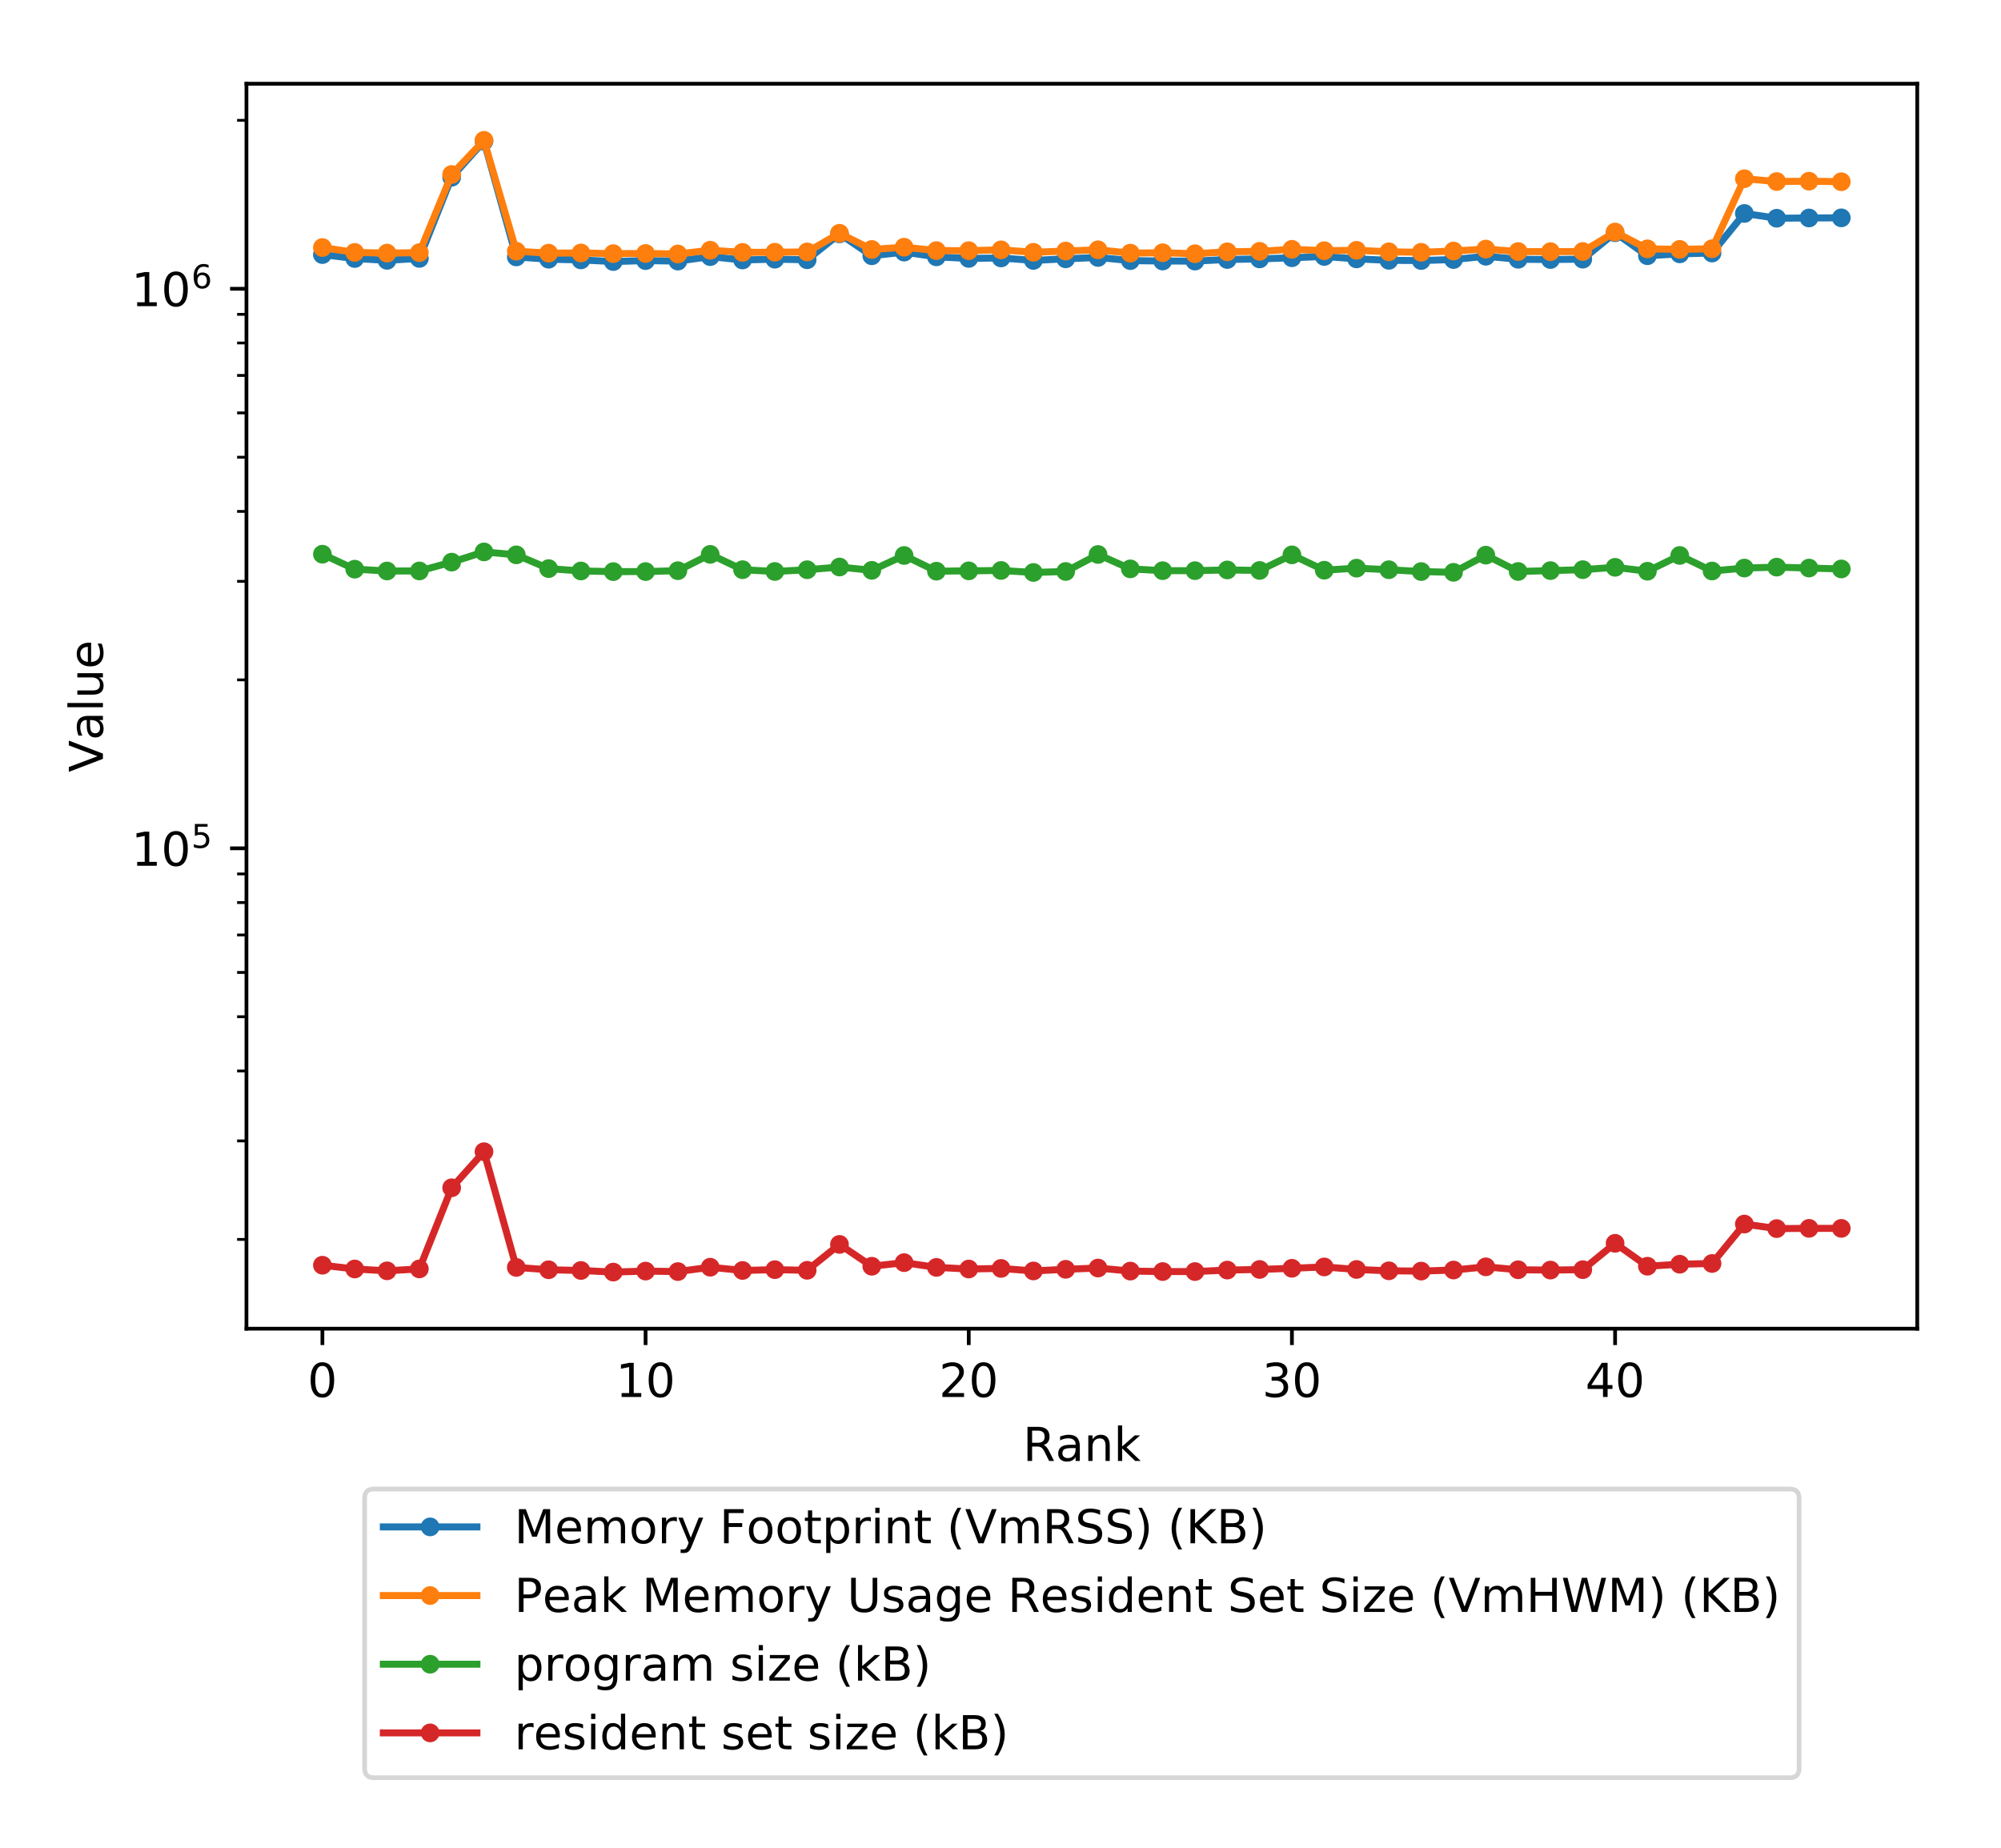 <?xml version="1.0" encoding="utf-8" standalone="no"?>
<!DOCTYPE svg PUBLIC "-//W3C//DTD SVG 1.1//EN"
  "http://www.w3.org/Graphics/SVG/1.1/DTD/svg11.dtd">
<!-- Created with matplotlib (http://matplotlib.org/) -->
<svg height="394.953pt" version="1.1" viewBox="0 0 427.698 394.953" width="427.698pt" xmlns="http://www.w3.org/2000/svg" xmlns:xlink="http://www.w3.org/1999/xlink">
 <defs>
  <style type="text/css">
*{stroke-linecap:butt;stroke-linejoin:round;}
  </style>
 </defs>
 <g id="figure_1">
  <g id="patch_1">
   <path d="M 0 394.953 
L 427.698 394.953 
L 427.698 0 
L 0 0 
z
" style="fill:#ffffff;"/>
  </g>
  <g id="axes_1">
   <g id="patch_2">
    <path d="M 52.678 284.012 
L 409.798 284.012 
L 409.798 17.9 
L 52.678 17.9 
z
" style="fill:#ffffff;"/>
   </g>
   <g id="matplotlib.axis_1">
    <g id="xtick_1">
     <g id="line2d_1">
      <defs>
       <path d="M 0 0 
L 0 3.5 
" id="m202579adff" style="stroke:#000000;stroke-width:0.8;"/>
      </defs>
      <g>
       <use style="stroke:#000000;stroke-width:0.8;" x="68.911" xlink:href="#m202579adff" y="284.012"/>
      </g>
     </g>
     <g id="text_1">
      <!-- 0 -->
      <defs>
       <path d="M 31.781 66.406 
Q 24.172 66.406 20.328 58.906 
Q 16.5 51.422 16.5 36.375 
Q 16.5 21.391 20.328 13.891 
Q 24.172 6.391 31.781 6.391 
Q 39.453 6.391 43.281 13.891 
Q 47.125 21.391 47.125 36.375 
Q 47.125 51.422 43.281 58.906 
Q 39.453 66.406 31.781 66.406 
z
M 31.781 74.219 
Q 44.047 74.219 50.516 64.516 
Q 56.984 54.828 56.984 36.375 
Q 56.984 17.969 50.516 8.266 
Q 44.047 -1.422 31.781 -1.422 
Q 19.531 -1.422 13.062 8.266 
Q 6.594 17.969 6.594 36.375 
Q 6.594 54.828 13.062 64.516 
Q 19.531 74.219 31.781 74.219 
z
" id="DejaVuSans-30"/>
      </defs>
      <g transform="translate(65.73 298.61)scale(0.1 -0.1)">
       <use xlink:href="#DejaVuSans-30"/>
      </g>
     </g>
    </g>
    <g id="xtick_2">
     <g id="line2d_2">
      <g>
       <use style="stroke:#000000;stroke-width:0.8;" x="137.986" xlink:href="#m202579adff" y="284.012"/>
      </g>
     </g>
     <g id="text_2">
      <!-- 10 -->
      <defs>
       <path d="M 12.406 8.297 
L 28.516 8.297 
L 28.516 63.922 
L 10.984 60.406 
L 10.984 69.391 
L 28.422 72.906 
L 38.281 72.906 
L 38.281 8.297 
L 54.391 8.297 
L 54.391 0 
L 12.406 0 
z
" id="DejaVuSans-31"/>
      </defs>
      <g transform="translate(131.624 298.61)scale(0.1 -0.1)">
       <use xlink:href="#DejaVuSans-31"/>
       <use x="63.623" xlink:href="#DejaVuSans-30"/>
      </g>
     </g>
    </g>
    <g id="xtick_3">
     <g id="line2d_3">
      <g>
       <use style="stroke:#000000;stroke-width:0.8;" x="207.062" xlink:href="#m202579adff" y="284.012"/>
      </g>
     </g>
     <g id="text_3">
      <!-- 20 -->
      <defs>
       <path d="M 19.188 8.297 
L 53.609 8.297 
L 53.609 0 
L 7.328 0 
L 7.328 8.297 
Q 12.938 14.109 22.625 23.891 
Q 32.328 33.688 34.812 36.531 
Q 39.547 41.844 41.422 45.531 
Q 43.312 49.219 43.312 52.781 
Q 43.312 58.594 39.234 62.25 
Q 35.156 65.922 28.609 65.922 
Q 23.969 65.922 18.812 64.312 
Q 13.672 62.703 7.812 59.422 
L 7.812 69.391 
Q 13.766 71.781 18.938 73 
Q 24.125 74.219 28.422 74.219 
Q 39.75 74.219 46.484 68.547 
Q 53.219 62.891 53.219 53.422 
Q 53.219 48.922 51.531 44.891 
Q 49.859 40.875 45.406 35.406 
Q 44.188 33.984 37.641 27.219 
Q 31.109 20.453 19.188 8.297 
z
" id="DejaVuSans-32"/>
      </defs>
      <g transform="translate(200.699 298.61)scale(0.1 -0.1)">
       <use xlink:href="#DejaVuSans-32"/>
       <use x="63.623" xlink:href="#DejaVuSans-30"/>
      </g>
     </g>
    </g>
    <g id="xtick_4">
     <g id="line2d_4">
      <g>
       <use style="stroke:#000000;stroke-width:0.8;" x="276.137" xlink:href="#m202579adff" y="284.012"/>
      </g>
     </g>
     <g id="text_4">
      <!-- 30 -->
      <defs>
       <path d="M 40.578 39.312 
Q 47.656 37.797 51.625 33 
Q 55.609 28.219 55.609 21.188 
Q 55.609 10.406 48.188 4.484 
Q 40.766 -1.422 27.094 -1.422 
Q 22.516 -1.422 17.656 -0.516 
Q 12.797 0.391 7.625 2.203 
L 7.625 11.719 
Q 11.719 9.328 16.594 8.109 
Q 21.484 6.891 26.812 6.891 
Q 36.078 6.891 40.938 10.547 
Q 45.797 14.203 45.797 21.188 
Q 45.797 27.641 41.281 31.266 
Q 36.766 34.906 28.719 34.906 
L 20.219 34.906 
L 20.219 43.016 
L 29.109 43.016 
Q 36.375 43.016 40.234 45.922 
Q 44.094 48.828 44.094 54.297 
Q 44.094 59.906 40.109 62.906 
Q 36.141 65.922 28.719 65.922 
Q 24.656 65.922 20.016 65.031 
Q 15.375 64.156 9.812 62.312 
L 9.812 71.094 
Q 15.438 72.656 20.344 73.438 
Q 25.25 74.219 29.594 74.219 
Q 40.828 74.219 47.359 69.109 
Q 53.906 64.016 53.906 55.328 
Q 53.906 49.266 50.438 45.094 
Q 46.969 40.922 40.578 39.312 
z
" id="DejaVuSans-33"/>
      </defs>
      <g transform="translate(269.775 298.61)scale(0.1 -0.1)">
       <use xlink:href="#DejaVuSans-33"/>
       <use x="63.623" xlink:href="#DejaVuSans-30"/>
      </g>
     </g>
    </g>
    <g id="xtick_5">
     <g id="line2d_5">
      <g>
       <use style="stroke:#000000;stroke-width:0.8;" x="345.213" xlink:href="#m202579adff" y="284.012"/>
      </g>
     </g>
     <g id="text_5">
      <!-- 40 -->
      <defs>
       <path d="M 37.797 64.312 
L 12.891 25.391 
L 37.797 25.391 
z
M 35.203 72.906 
L 47.609 72.906 
L 47.609 25.391 
L 58.016 25.391 
L 58.016 17.188 
L 47.609 17.188 
L 47.609 0 
L 37.797 0 
L 37.797 17.188 
L 4.891 17.188 
L 4.891 26.703 
z
" id="DejaVuSans-34"/>
      </defs>
      <g transform="translate(338.85 298.61)scale(0.1 -0.1)">
       <use xlink:href="#DejaVuSans-34"/>
       <use x="63.623" xlink:href="#DejaVuSans-30"/>
      </g>
     </g>
    </g>
    <g id="text_6">
     <!-- Rank -->
     <defs>
      <path d="M 44.391 34.188 
Q 47.562 33.109 50.562 29.594 
Q 53.562 26.078 56.594 19.922 
L 66.609 0 
L 56 0 
L 46.688 18.703 
Q 43.062 26.031 39.672 28.422 
Q 36.281 30.812 30.422 30.812 
L 19.672 30.812 
L 19.672 0 
L 9.812 0 
L 9.812 72.906 
L 32.078 72.906 
Q 44.578 72.906 50.734 67.672 
Q 56.891 62.453 56.891 51.906 
Q 56.891 45.016 53.688 40.469 
Q 50.484 35.938 44.391 34.188 
z
M 19.672 64.797 
L 19.672 38.922 
L 32.078 38.922 
Q 39.203 38.922 42.844 42.219 
Q 46.484 45.516 46.484 51.906 
Q 46.484 58.297 42.844 61.547 
Q 39.203 64.797 32.078 64.797 
z
" id="DejaVuSans-52"/>
      <path d="M 34.281 27.484 
Q 23.391 27.484 19.188 25 
Q 14.984 22.516 14.984 16.5 
Q 14.984 11.719 18.141 8.906 
Q 21.297 6.109 26.703 6.109 
Q 34.188 6.109 38.703 11.406 
Q 43.219 16.703 43.219 25.484 
L 43.219 27.484 
z
M 52.203 31.203 
L 52.203 0 
L 43.219 0 
L 43.219 8.297 
Q 40.141 3.328 35.547 0.953 
Q 30.953 -1.422 24.312 -1.422 
Q 15.922 -1.422 10.953 3.297 
Q 6 8.016 6 15.922 
Q 6 25.141 12.172 29.828 
Q 18.359 34.516 30.609 34.516 
L 43.219 34.516 
L 43.219 35.406 
Q 43.219 41.609 39.141 45 
Q 35.062 48.391 27.688 48.391 
Q 23 48.391 18.547 47.266 
Q 14.109 46.141 10.016 43.891 
L 10.016 52.203 
Q 14.938 54.109 19.578 55.047 
Q 24.219 56 28.609 56 
Q 40.484 56 46.344 49.844 
Q 52.203 43.703 52.203 31.203 
z
" id="DejaVuSans-61"/>
      <path d="M 54.891 33.016 
L 54.891 0 
L 45.906 0 
L 45.906 32.719 
Q 45.906 40.484 42.875 44.328 
Q 39.844 48.188 33.797 48.188 
Q 26.516 48.188 22.312 43.547 
Q 18.109 38.922 18.109 30.906 
L 18.109 0 
L 9.078 0 
L 9.078 54.688 
L 18.109 54.688 
L 18.109 46.188 
Q 21.344 51.125 25.703 53.562 
Q 30.078 56 35.797 56 
Q 45.219 56 50.047 50.172 
Q 54.891 44.344 54.891 33.016 
z
" id="DejaVuSans-6e"/>
      <path d="M 9.078 75.984 
L 18.109 75.984 
L 18.109 31.109 
L 44.922 54.688 
L 56.391 54.688 
L 27.391 29.109 
L 57.625 0 
L 45.906 0 
L 18.109 26.703 
L 18.109 0 
L 9.078 0 
z
" id="DejaVuSans-6b"/>
     </defs>
     <g transform="translate(218.637 312.289)scale(0.1 -0.1)">
      <use xlink:href="#DejaVuSans-52"/>
      <use x="69.451" xlink:href="#DejaVuSans-61"/>
      <use x="130.73" xlink:href="#DejaVuSans-6e"/>
      <use x="194.109" xlink:href="#DejaVuSans-6b"/>
     </g>
    </g>
   </g>
   <g id="matplotlib.axis_2">
    <g id="ytick_1">
     <g id="line2d_6">
      <defs>
       <path d="M 0 0 
L -3.5 0 
" id="m3948dddf65" style="stroke:#000000;stroke-width:0.8;"/>
      </defs>
      <g>
       <use style="stroke:#000000;stroke-width:0.8;" x="52.678" xlink:href="#m3948dddf65" y="181.332"/>
      </g>
     </g>
     <g id="text_7">
      <!-- $\mathdefault{10^{5}}$ -->
      <defs>
       <path d="M 10.797 72.906 
L 49.516 72.906 
L 49.516 64.594 
L 19.828 64.594 
L 19.828 46.734 
Q 21.969 47.469 24.109 47.828 
Q 26.266 48.188 28.422 48.188 
Q 40.625 48.188 47.75 41.5 
Q 54.891 34.812 54.891 23.391 
Q 54.891 11.625 47.562 5.094 
Q 40.234 -1.422 26.906 -1.422 
Q 22.312 -1.422 17.547 -0.641 
Q 12.797 0.141 7.719 1.703 
L 7.719 11.625 
Q 12.109 9.234 16.797 8.062 
Q 21.484 6.891 26.703 6.891 
Q 35.156 6.891 40.078 11.328 
Q 45.016 15.766 45.016 23.391 
Q 45.016 31 40.078 35.438 
Q 35.156 39.891 26.703 39.891 
Q 22.75 39.891 18.812 39.016 
Q 14.891 38.141 10.797 36.281 
z
" id="DejaVuSans-35"/>
      </defs>
      <g transform="translate(28.078 185.131)scale(0.1 -0.1)">
       <use transform="translate(0 0.684)" xlink:href="#DejaVuSans-31"/>
       <use transform="translate(63.623 0.684)" xlink:href="#DejaVuSans-30"/>
       <use transform="translate(128.203 38.966)scale(0.7)" xlink:href="#DejaVuSans-35"/>
      </g>
     </g>
    </g>
    <g id="ytick_2">
     <g id="line2d_7">
      <g>
       <use style="stroke:#000000;stroke-width:0.8;" x="52.678" xlink:href="#m3948dddf65" y="61.724"/>
      </g>
     </g>
     <g id="text_8">
      <!-- $\mathdefault{10^{6}}$ -->
      <defs>
       <path d="M 33.016 40.375 
Q 26.375 40.375 22.484 35.828 
Q 18.609 31.297 18.609 23.391 
Q 18.609 15.531 22.484 10.953 
Q 26.375 6.391 33.016 6.391 
Q 39.656 6.391 43.531 10.953 
Q 47.406 15.531 47.406 23.391 
Q 47.406 31.297 43.531 35.828 
Q 39.656 40.375 33.016 40.375 
z
M 52.594 71.297 
L 52.594 62.312 
Q 48.875 64.062 45.094 64.984 
Q 41.312 65.922 37.594 65.922 
Q 27.828 65.922 22.672 59.328 
Q 17.531 52.734 16.797 39.406 
Q 19.672 43.656 24.016 45.922 
Q 28.375 48.188 33.594 48.188 
Q 44.578 48.188 50.953 41.516 
Q 57.328 34.859 57.328 23.391 
Q 57.328 12.156 50.688 5.359 
Q 44.047 -1.422 33.016 -1.422 
Q 20.359 -1.422 13.672 8.266 
Q 6.984 17.969 6.984 36.375 
Q 6.984 53.656 15.188 63.938 
Q 23.391 74.219 37.203 74.219 
Q 40.922 74.219 44.703 73.484 
Q 48.484 72.75 52.594 71.297 
z
" id="DejaVuSans-36"/>
      </defs>
      <g transform="translate(28.078 65.523)scale(0.1 -0.1)">
       <use transform="translate(0 0.766)" xlink:href="#DejaVuSans-31"/>
       <use transform="translate(63.623 0.766)" xlink:href="#DejaVuSans-30"/>
       <use transform="translate(128.203 39.047)scale(0.7)" xlink:href="#DejaVuSans-36"/>
      </g>
     </g>
    </g>
    <g id="ytick_3">
     <g id="line2d_8">
      <defs>
       <path d="M 0 0 
L -2 0 
" id="mf5d59b1abb" style="stroke:#000000;stroke-width:0.6;"/>
      </defs>
      <g>
       <use style="stroke:#000000;stroke-width:0.6;" x="52.678" xlink:href="#mf5d59b1abb" y="264.934"/>
      </g>
     </g>
    </g>
    <g id="ytick_4">
     <g id="line2d_9">
      <g>
       <use style="stroke:#000000;stroke-width:0.6;" x="52.678" xlink:href="#mf5d59b1abb" y="243.872"/>
      </g>
     </g>
    </g>
    <g id="ytick_5">
     <g id="line2d_10">
      <g>
       <use style="stroke:#000000;stroke-width:0.6;" x="52.678" xlink:href="#mf5d59b1abb" y="228.928"/>
      </g>
     </g>
    </g>
    <g id="ytick_6">
     <g id="line2d_11">
      <g>
       <use style="stroke:#000000;stroke-width:0.6;" x="52.678" xlink:href="#mf5d59b1abb" y="217.337"/>
      </g>
     </g>
    </g>
    <g id="ytick_7">
     <g id="line2d_12">
      <g>
       <use style="stroke:#000000;stroke-width:0.6;" x="52.678" xlink:href="#mf5d59b1abb" y="207.867"/>
      </g>
     </g>
    </g>
    <g id="ytick_8">
     <g id="line2d_13">
      <g>
       <use style="stroke:#000000;stroke-width:0.6;" x="52.678" xlink:href="#mf5d59b1abb" y="199.859"/>
      </g>
     </g>
    </g>
    <g id="ytick_9">
     <g id="line2d_14">
      <g>
       <use style="stroke:#000000;stroke-width:0.6;" x="52.678" xlink:href="#mf5d59b1abb" y="192.923"/>
      </g>
     </g>
    </g>
    <g id="ytick_10">
     <g id="line2d_15">
      <g>
       <use style="stroke:#000000;stroke-width:0.6;" x="52.678" xlink:href="#mf5d59b1abb" y="186.805"/>
      </g>
     </g>
    </g>
    <g id="ytick_11">
     <g id="line2d_16">
      <g>
       <use style="stroke:#000000;stroke-width:0.6;" x="52.678" xlink:href="#mf5d59b1abb" y="145.326"/>
      </g>
     </g>
    </g>
    <g id="ytick_12">
     <g id="line2d_17">
      <g>
       <use style="stroke:#000000;stroke-width:0.6;" x="52.678" xlink:href="#mf5d59b1abb" y="124.264"/>
      </g>
     </g>
    </g>
    <g id="ytick_13">
     <g id="line2d_18">
      <g>
       <use style="stroke:#000000;stroke-width:0.6;" x="52.678" xlink:href="#mf5d59b1abb" y="109.321"/>
      </g>
     </g>
    </g>
    <g id="ytick_14">
     <g id="line2d_19">
      <g>
       <use style="stroke:#000000;stroke-width:0.6;" x="52.678" xlink:href="#mf5d59b1abb" y="97.73"/>
      </g>
     </g>
    </g>
    <g id="ytick_15">
     <g id="line2d_20">
      <g>
       <use style="stroke:#000000;stroke-width:0.6;" x="52.678" xlink:href="#mf5d59b1abb" y="88.259"/>
      </g>
     </g>
    </g>
    <g id="ytick_16">
     <g id="line2d_21">
      <g>
       <use style="stroke:#000000;stroke-width:0.6;" x="52.678" xlink:href="#mf5d59b1abb" y="80.252"/>
      </g>
     </g>
    </g>
    <g id="ytick_17">
     <g id="line2d_22">
      <g>
       <use style="stroke:#000000;stroke-width:0.6;" x="52.678" xlink:href="#mf5d59b1abb" y="73.315"/>
      </g>
     </g>
    </g>
    <g id="ytick_18">
     <g id="line2d_23">
      <g>
       <use style="stroke:#000000;stroke-width:0.6;" x="52.678" xlink:href="#mf5d59b1abb" y="67.197"/>
      </g>
     </g>
    </g>
    <g id="ytick_19">
     <g id="line2d_24">
      <g>
       <use style="stroke:#000000;stroke-width:0.6;" x="52.678" xlink:href="#mf5d59b1abb" y="25.719"/>
      </g>
     </g>
    </g>
    <g id="text_9">
     <!-- Value -->
     <defs>
      <path d="M 28.609 0 
L 0.781 72.906 
L 11.078 72.906 
L 34.188 11.531 
L 57.328 72.906 
L 67.578 72.906 
L 39.797 0 
z
" id="DejaVuSans-56"/>
      <path d="M 9.422 75.984 
L 18.406 75.984 
L 18.406 0 
L 9.422 0 
z
" id="DejaVuSans-6c"/>
      <path d="M 8.5 21.578 
L 8.5 54.688 
L 17.484 54.688 
L 17.484 21.922 
Q 17.484 14.156 20.5 10.266 
Q 23.531 6.391 29.594 6.391 
Q 36.859 6.391 41.078 11.031 
Q 45.312 15.672 45.312 23.688 
L 45.312 54.688 
L 54.297 54.688 
L 54.297 0 
L 45.312 0 
L 45.312 8.406 
Q 42.047 3.422 37.719 1 
Q 33.406 -1.422 27.688 -1.422 
Q 18.266 -1.422 13.375 4.438 
Q 8.5 10.297 8.5 21.578 
z
M 31.109 56 
z
" id="DejaVuSans-75"/>
      <path d="M 56.203 29.594 
L 56.203 25.203 
L 14.891 25.203 
Q 15.484 15.922 20.484 11.062 
Q 25.484 6.203 34.422 6.203 
Q 39.594 6.203 44.453 7.469 
Q 49.312 8.734 54.109 11.281 
L 54.109 2.781 
Q 49.266 0.734 44.188 -0.344 
Q 39.109 -1.422 33.891 -1.422 
Q 20.797 -1.422 13.156 6.188 
Q 5.516 13.812 5.516 26.812 
Q 5.516 40.234 12.766 48.109 
Q 20.016 56 32.328 56 
Q 43.359 56 49.781 48.891 
Q 56.203 41.797 56.203 29.594 
z
M 47.219 32.234 
Q 47.125 39.594 43.094 43.984 
Q 39.062 48.391 32.422 48.391 
Q 24.906 48.391 20.391 44.141 
Q 15.875 39.891 15.188 32.172 
z
" id="DejaVuSans-65"/>
     </defs>
     <g transform="translate(21.998 165.069)rotate(-90)scale(0.1 -0.1)">
      <use xlink:href="#DejaVuSans-56"/>
      <use x="68.299" xlink:href="#DejaVuSans-61"/>
      <use x="129.578" xlink:href="#DejaVuSans-6c"/>
      <use x="157.361" xlink:href="#DejaVuSans-75"/>
      <use x="220.74" xlink:href="#DejaVuSans-65"/>
     </g>
    </g>
   </g>
   <g id="line2d_25">
    <path clip-path="url(#p4545fe4e87)" d="M 68.911 54.416 
L 75.818 55.255 
L 82.726 55.651 
L 89.633 55.237 
L 96.541 37.89 
L 103.449 30.181 
L 110.356 54.919 
L 117.264 55.407 
L 124.171 55.556 
L 131.079 55.907 
L 137.986 55.706 
L 144.894 55.809 
L 151.801 54.855 
L 158.709 55.57 
L 165.616 55.402 
L 172.524 55.527 
L 179.432 49.992 
L 186.339 54.672 
L 193.247 53.89 
L 200.154 54.901 
L 207.062 55.241 
L 213.969 55.139 
L 220.877 55.668 
L 227.784 55.326 
L 234.692 55.029 
L 241.599 55.707 
L 248.507 55.795 
L 255.415 55.81 
L 262.322 55.468 
L 269.23 55.344 
L 276.137 55.098 
L 283.045 54.818 
L 289.952 55.338 
L 296.86 55.647 
L 303.767 55.693 
L 310.675 55.479 
L 317.582 54.777 
L 324.49 55.422 
L 331.398 55.476 
L 338.305 55.399 
L 345.213 49.748 
L 352.12 54.666 
L 359.028 54.264 
L 365.935 54.087 
L 372.843 45.628 
L 379.75 46.648 
L 386.658 46.594 
L 393.565 46.567 
" style="fill:none;stroke:#1f77b4;stroke-linecap:square;stroke-width:1.5;"/>
    <defs>
     <path d="M 0 1.5 
C 0.398 1.5 0.779 1.342 1.061 1.061 
C 1.342 0.779 1.5 0.398 1.5 0 
C 1.5 -0.398 1.342 -0.779 1.061 -1.061 
C 0.779 -1.342 0.398 -1.5 0 -1.5 
C -0.398 -1.5 -0.779 -1.342 -1.061 -1.061 
C -1.342 -0.779 -1.5 -0.398 -1.5 0 
C -1.5 0.398 -1.342 0.779 -1.061 1.061 
C -0.779 1.342 -0.398 1.5 0 1.5 
z
" id="mb27fb1f51f" style="stroke:#1f77b4;"/>
    </defs>
    <g clip-path="url(#p4545fe4e87)">
     <use style="fill:#1f77b4;stroke:#1f77b4;" x="68.911" xlink:href="#mb27fb1f51f" y="54.416"/>
     <use style="fill:#1f77b4;stroke:#1f77b4;" x="75.818" xlink:href="#mb27fb1f51f" y="55.255"/>
     <use style="fill:#1f77b4;stroke:#1f77b4;" x="82.726" xlink:href="#mb27fb1f51f" y="55.651"/>
     <use style="fill:#1f77b4;stroke:#1f77b4;" x="89.633" xlink:href="#mb27fb1f51f" y="55.237"/>
     <use style="fill:#1f77b4;stroke:#1f77b4;" x="96.541" xlink:href="#mb27fb1f51f" y="37.89"/>
     <use style="fill:#1f77b4;stroke:#1f77b4;" x="103.449" xlink:href="#mb27fb1f51f" y="30.181"/>
     <use style="fill:#1f77b4;stroke:#1f77b4;" x="110.356" xlink:href="#mb27fb1f51f" y="54.919"/>
     <use style="fill:#1f77b4;stroke:#1f77b4;" x="117.264" xlink:href="#mb27fb1f51f" y="55.407"/>
     <use style="fill:#1f77b4;stroke:#1f77b4;" x="124.171" xlink:href="#mb27fb1f51f" y="55.556"/>
     <use style="fill:#1f77b4;stroke:#1f77b4;" x="131.079" xlink:href="#mb27fb1f51f" y="55.907"/>
     <use style="fill:#1f77b4;stroke:#1f77b4;" x="137.986" xlink:href="#mb27fb1f51f" y="55.706"/>
     <use style="fill:#1f77b4;stroke:#1f77b4;" x="144.894" xlink:href="#mb27fb1f51f" y="55.809"/>
     <use style="fill:#1f77b4;stroke:#1f77b4;" x="151.801" xlink:href="#mb27fb1f51f" y="54.855"/>
     <use style="fill:#1f77b4;stroke:#1f77b4;" x="158.709" xlink:href="#mb27fb1f51f" y="55.57"/>
     <use style="fill:#1f77b4;stroke:#1f77b4;" x="165.616" xlink:href="#mb27fb1f51f" y="55.402"/>
     <use style="fill:#1f77b4;stroke:#1f77b4;" x="172.524" xlink:href="#mb27fb1f51f" y="55.527"/>
     <use style="fill:#1f77b4;stroke:#1f77b4;" x="179.432" xlink:href="#mb27fb1f51f" y="49.992"/>
     <use style="fill:#1f77b4;stroke:#1f77b4;" x="186.339" xlink:href="#mb27fb1f51f" y="54.672"/>
     <use style="fill:#1f77b4;stroke:#1f77b4;" x="193.247" xlink:href="#mb27fb1f51f" y="53.89"/>
     <use style="fill:#1f77b4;stroke:#1f77b4;" x="200.154" xlink:href="#mb27fb1f51f" y="54.901"/>
     <use style="fill:#1f77b4;stroke:#1f77b4;" x="207.062" xlink:href="#mb27fb1f51f" y="55.241"/>
     <use style="fill:#1f77b4;stroke:#1f77b4;" x="213.969" xlink:href="#mb27fb1f51f" y="55.139"/>
     <use style="fill:#1f77b4;stroke:#1f77b4;" x="220.877" xlink:href="#mb27fb1f51f" y="55.668"/>
     <use style="fill:#1f77b4;stroke:#1f77b4;" x="227.784" xlink:href="#mb27fb1f51f" y="55.326"/>
     <use style="fill:#1f77b4;stroke:#1f77b4;" x="234.692" xlink:href="#mb27fb1f51f" y="55.029"/>
     <use style="fill:#1f77b4;stroke:#1f77b4;" x="241.599" xlink:href="#mb27fb1f51f" y="55.707"/>
     <use style="fill:#1f77b4;stroke:#1f77b4;" x="248.507" xlink:href="#mb27fb1f51f" y="55.795"/>
     <use style="fill:#1f77b4;stroke:#1f77b4;" x="255.415" xlink:href="#mb27fb1f51f" y="55.81"/>
     <use style="fill:#1f77b4;stroke:#1f77b4;" x="262.322" xlink:href="#mb27fb1f51f" y="55.468"/>
     <use style="fill:#1f77b4;stroke:#1f77b4;" x="269.23" xlink:href="#mb27fb1f51f" y="55.344"/>
     <use style="fill:#1f77b4;stroke:#1f77b4;" x="276.137" xlink:href="#mb27fb1f51f" y="55.098"/>
     <use style="fill:#1f77b4;stroke:#1f77b4;" x="283.045" xlink:href="#mb27fb1f51f" y="54.818"/>
     <use style="fill:#1f77b4;stroke:#1f77b4;" x="289.952" xlink:href="#mb27fb1f51f" y="55.338"/>
     <use style="fill:#1f77b4;stroke:#1f77b4;" x="296.86" xlink:href="#mb27fb1f51f" y="55.647"/>
     <use style="fill:#1f77b4;stroke:#1f77b4;" x="303.767" xlink:href="#mb27fb1f51f" y="55.693"/>
     <use style="fill:#1f77b4;stroke:#1f77b4;" x="310.675" xlink:href="#mb27fb1f51f" y="55.479"/>
     <use style="fill:#1f77b4;stroke:#1f77b4;" x="317.582" xlink:href="#mb27fb1f51f" y="54.777"/>
     <use style="fill:#1f77b4;stroke:#1f77b4;" x="324.49" xlink:href="#mb27fb1f51f" y="55.422"/>
     <use style="fill:#1f77b4;stroke:#1f77b4;" x="331.398" xlink:href="#mb27fb1f51f" y="55.476"/>
     <use style="fill:#1f77b4;stroke:#1f77b4;" x="338.305" xlink:href="#mb27fb1f51f" y="55.399"/>
     <use style="fill:#1f77b4;stroke:#1f77b4;" x="345.213" xlink:href="#mb27fb1f51f" y="49.748"/>
     <use style="fill:#1f77b4;stroke:#1f77b4;" x="352.12" xlink:href="#mb27fb1f51f" y="54.666"/>
     <use style="fill:#1f77b4;stroke:#1f77b4;" x="359.028" xlink:href="#mb27fb1f51f" y="54.264"/>
     <use style="fill:#1f77b4;stroke:#1f77b4;" x="365.935" xlink:href="#mb27fb1f51f" y="54.087"/>
     <use style="fill:#1f77b4;stroke:#1f77b4;" x="372.843" xlink:href="#mb27fb1f51f" y="45.628"/>
     <use style="fill:#1f77b4;stroke:#1f77b4;" x="379.75" xlink:href="#mb27fb1f51f" y="46.648"/>
     <use style="fill:#1f77b4;stroke:#1f77b4;" x="386.658" xlink:href="#mb27fb1f51f" y="46.594"/>
     <use style="fill:#1f77b4;stroke:#1f77b4;" x="393.565" xlink:href="#mb27fb1f51f" y="46.567"/>
    </g>
   </g>
   <g id="line2d_26">
    <path clip-path="url(#p4545fe4e87)" d="M 68.911 52.91 
L 75.818 53.951 
L 82.726 54.1 
L 89.633 54.004 
L 96.541 37.297 
L 103.449 29.996 
L 110.356 53.694 
L 117.264 54.11 
L 124.171 54.073 
L 131.079 54.218 
L 137.986 54.179 
L 144.894 54.292 
L 151.801 53.484 
L 158.709 53.948 
L 165.616 53.912 
L 172.524 53.847 
L 179.432 49.866 
L 186.339 53.324 
L 193.247 52.839 
L 200.154 53.568 
L 207.062 53.58 
L 213.969 53.404 
L 220.877 53.932 
L 227.784 53.661 
L 234.692 53.396 
L 241.599 54.11 
L 248.507 54.026 
L 255.415 54.236 
L 262.322 53.826 
L 269.23 53.724 
L 276.137 53.29 
L 283.045 53.584 
L 289.952 53.504 
L 296.86 53.825 
L 303.767 53.93 
L 310.675 53.653 
L 317.582 53.241 
L 324.49 53.77 
L 331.398 53.795 
L 338.305 53.759 
L 345.213 49.597 
L 352.12 53.191 
L 359.028 53.302 
L 365.935 53.167 
L 372.843 38.205 
L 379.75 38.805 
L 386.658 38.728 
L 393.565 38.846 
" style="fill:none;stroke:#ff7f0e;stroke-linecap:square;stroke-width:1.5;"/>
    <defs>
     <path d="M 0 1.5 
C 0.398 1.5 0.779 1.342 1.061 1.061 
C 1.342 0.779 1.5 0.398 1.5 0 
C 1.5 -0.398 1.342 -0.779 1.061 -1.061 
C 0.779 -1.342 0.398 -1.5 0 -1.5 
C -0.398 -1.5 -0.779 -1.342 -1.061 -1.061 
C -1.342 -0.779 -1.5 -0.398 -1.5 0 
C -1.5 0.398 -1.342 0.779 -1.061 1.061 
C -0.779 1.342 -0.398 1.5 0 1.5 
z
" id="mf77afb9d00" style="stroke:#ff7f0e;"/>
    </defs>
    <g clip-path="url(#p4545fe4e87)">
     <use style="fill:#ff7f0e;stroke:#ff7f0e;" x="68.911" xlink:href="#mf77afb9d00" y="52.91"/>
     <use style="fill:#ff7f0e;stroke:#ff7f0e;" x="75.818" xlink:href="#mf77afb9d00" y="53.951"/>
     <use style="fill:#ff7f0e;stroke:#ff7f0e;" x="82.726" xlink:href="#mf77afb9d00" y="54.1"/>
     <use style="fill:#ff7f0e;stroke:#ff7f0e;" x="89.633" xlink:href="#mf77afb9d00" y="54.004"/>
     <use style="fill:#ff7f0e;stroke:#ff7f0e;" x="96.541" xlink:href="#mf77afb9d00" y="37.297"/>
     <use style="fill:#ff7f0e;stroke:#ff7f0e;" x="103.449" xlink:href="#mf77afb9d00" y="29.996"/>
     <use style="fill:#ff7f0e;stroke:#ff7f0e;" x="110.356" xlink:href="#mf77afb9d00" y="53.694"/>
     <use style="fill:#ff7f0e;stroke:#ff7f0e;" x="117.264" xlink:href="#mf77afb9d00" y="54.11"/>
     <use style="fill:#ff7f0e;stroke:#ff7f0e;" x="124.171" xlink:href="#mf77afb9d00" y="54.073"/>
     <use style="fill:#ff7f0e;stroke:#ff7f0e;" x="131.079" xlink:href="#mf77afb9d00" y="54.218"/>
     <use style="fill:#ff7f0e;stroke:#ff7f0e;" x="137.986" xlink:href="#mf77afb9d00" y="54.179"/>
     <use style="fill:#ff7f0e;stroke:#ff7f0e;" x="144.894" xlink:href="#mf77afb9d00" y="54.292"/>
     <use style="fill:#ff7f0e;stroke:#ff7f0e;" x="151.801" xlink:href="#mf77afb9d00" y="53.484"/>
     <use style="fill:#ff7f0e;stroke:#ff7f0e;" x="158.709" xlink:href="#mf77afb9d00" y="53.948"/>
     <use style="fill:#ff7f0e;stroke:#ff7f0e;" x="165.616" xlink:href="#mf77afb9d00" y="53.912"/>
     <use style="fill:#ff7f0e;stroke:#ff7f0e;" x="172.524" xlink:href="#mf77afb9d00" y="53.847"/>
     <use style="fill:#ff7f0e;stroke:#ff7f0e;" x="179.432" xlink:href="#mf77afb9d00" y="49.866"/>
     <use style="fill:#ff7f0e;stroke:#ff7f0e;" x="186.339" xlink:href="#mf77afb9d00" y="53.324"/>
     <use style="fill:#ff7f0e;stroke:#ff7f0e;" x="193.247" xlink:href="#mf77afb9d00" y="52.839"/>
     <use style="fill:#ff7f0e;stroke:#ff7f0e;" x="200.154" xlink:href="#mf77afb9d00" y="53.568"/>
     <use style="fill:#ff7f0e;stroke:#ff7f0e;" x="207.062" xlink:href="#mf77afb9d00" y="53.58"/>
     <use style="fill:#ff7f0e;stroke:#ff7f0e;" x="213.969" xlink:href="#mf77afb9d00" y="53.404"/>
     <use style="fill:#ff7f0e;stroke:#ff7f0e;" x="220.877" xlink:href="#mf77afb9d00" y="53.932"/>
     <use style="fill:#ff7f0e;stroke:#ff7f0e;" x="227.784" xlink:href="#mf77afb9d00" y="53.661"/>
     <use style="fill:#ff7f0e;stroke:#ff7f0e;" x="234.692" xlink:href="#mf77afb9d00" y="53.396"/>
     <use style="fill:#ff7f0e;stroke:#ff7f0e;" x="241.599" xlink:href="#mf77afb9d00" y="54.11"/>
     <use style="fill:#ff7f0e;stroke:#ff7f0e;" x="248.507" xlink:href="#mf77afb9d00" y="54.026"/>
     <use style="fill:#ff7f0e;stroke:#ff7f0e;" x="255.415" xlink:href="#mf77afb9d00" y="54.236"/>
     <use style="fill:#ff7f0e;stroke:#ff7f0e;" x="262.322" xlink:href="#mf77afb9d00" y="53.826"/>
     <use style="fill:#ff7f0e;stroke:#ff7f0e;" x="269.23" xlink:href="#mf77afb9d00" y="53.724"/>
     <use style="fill:#ff7f0e;stroke:#ff7f0e;" x="276.137" xlink:href="#mf77afb9d00" y="53.29"/>
     <use style="fill:#ff7f0e;stroke:#ff7f0e;" x="283.045" xlink:href="#mf77afb9d00" y="53.584"/>
     <use style="fill:#ff7f0e;stroke:#ff7f0e;" x="289.952" xlink:href="#mf77afb9d00" y="53.504"/>
     <use style="fill:#ff7f0e;stroke:#ff7f0e;" x="296.86" xlink:href="#mf77afb9d00" y="53.825"/>
     <use style="fill:#ff7f0e;stroke:#ff7f0e;" x="303.767" xlink:href="#mf77afb9d00" y="53.93"/>
     <use style="fill:#ff7f0e;stroke:#ff7f0e;" x="310.675" xlink:href="#mf77afb9d00" y="53.653"/>
     <use style="fill:#ff7f0e;stroke:#ff7f0e;" x="317.582" xlink:href="#mf77afb9d00" y="53.241"/>
     <use style="fill:#ff7f0e;stroke:#ff7f0e;" x="324.49" xlink:href="#mf77afb9d00" y="53.77"/>
     <use style="fill:#ff7f0e;stroke:#ff7f0e;" x="331.398" xlink:href="#mf77afb9d00" y="53.795"/>
     <use style="fill:#ff7f0e;stroke:#ff7f0e;" x="338.305" xlink:href="#mf77afb9d00" y="53.759"/>
     <use style="fill:#ff7f0e;stroke:#ff7f0e;" x="345.213" xlink:href="#mf77afb9d00" y="49.597"/>
     <use style="fill:#ff7f0e;stroke:#ff7f0e;" x="352.12" xlink:href="#mf77afb9d00" y="53.191"/>
     <use style="fill:#ff7f0e;stroke:#ff7f0e;" x="359.028" xlink:href="#mf77afb9d00" y="53.302"/>
     <use style="fill:#ff7f0e;stroke:#ff7f0e;" x="365.935" xlink:href="#mf77afb9d00" y="53.167"/>
     <use style="fill:#ff7f0e;stroke:#ff7f0e;" x="372.843" xlink:href="#mf77afb9d00" y="38.205"/>
     <use style="fill:#ff7f0e;stroke:#ff7f0e;" x="379.75" xlink:href="#mf77afb9d00" y="38.805"/>
     <use style="fill:#ff7f0e;stroke:#ff7f0e;" x="386.658" xlink:href="#mf77afb9d00" y="38.728"/>
     <use style="fill:#ff7f0e;stroke:#ff7f0e;" x="393.565" xlink:href="#mf77afb9d00" y="38.846"/>
    </g>
   </g>
   <g id="line2d_27">
    <path clip-path="url(#p4545fe4e87)" d="M 68.911 118.464 
L 75.818 121.663 
L 82.726 122.053 
L 89.633 122.047 
L 96.541 120.161 
L 103.449 117.977 
L 110.356 118.602 
L 117.264 121.541 
L 124.171 122.047 
L 131.079 122.187 
L 137.986 122.176 
L 144.894 121.987 
L 151.801 118.499 
L 158.709 121.777 
L 165.616 122.158 
L 172.524 121.785 
L 179.432 121.206 
L 186.339 121.911 
L 193.247 118.74 
L 200.154 122.094 
L 207.062 122.025 
L 213.969 121.937 
L 220.877 122.369 
L 227.784 122.158 
L 234.692 118.525 
L 241.599 121.599 
L 248.507 121.986 
L 255.415 121.982 
L 262.322 121.83 
L 269.23 121.937 
L 276.137 118.605 
L 283.045 121.886 
L 289.952 121.447 
L 296.86 121.783 
L 303.767 122.176 
L 310.675 122.339 
L 317.582 118.668 
L 324.49 122.159 
L 331.398 121.973 
L 338.305 121.77 
L 345.213 121.266 
L 352.12 122.105 
L 359.028 118.731 
L 365.935 122.058 
L 372.843 121.427 
L 379.75 121.229 
L 386.658 121.425 
L 393.565 121.615 
" style="fill:none;stroke:#2ca02c;stroke-linecap:square;stroke-width:1.5;"/>
    <defs>
     <path d="M 0 1.5 
C 0.398 1.5 0.779 1.342 1.061 1.061 
C 1.342 0.779 1.5 0.398 1.5 0 
C 1.5 -0.398 1.342 -0.779 1.061 -1.061 
C 0.779 -1.342 0.398 -1.5 0 -1.5 
C -0.398 -1.5 -0.779 -1.342 -1.061 -1.061 
C -1.342 -0.779 -1.5 -0.398 -1.5 0 
C -1.5 0.398 -1.342 0.779 -1.061 1.061 
C -0.779 1.342 -0.398 1.5 0 1.5 
z
" id="me2525616e5" style="stroke:#2ca02c;"/>
    </defs>
    <g clip-path="url(#p4545fe4e87)">
     <use style="fill:#2ca02c;stroke:#2ca02c;" x="68.911" xlink:href="#me2525616e5" y="118.464"/>
     <use style="fill:#2ca02c;stroke:#2ca02c;" x="75.818" xlink:href="#me2525616e5" y="121.663"/>
     <use style="fill:#2ca02c;stroke:#2ca02c;" x="82.726" xlink:href="#me2525616e5" y="122.053"/>
     <use style="fill:#2ca02c;stroke:#2ca02c;" x="89.633" xlink:href="#me2525616e5" y="122.047"/>
     <use style="fill:#2ca02c;stroke:#2ca02c;" x="96.541" xlink:href="#me2525616e5" y="120.161"/>
     <use style="fill:#2ca02c;stroke:#2ca02c;" x="103.449" xlink:href="#me2525616e5" y="117.977"/>
     <use style="fill:#2ca02c;stroke:#2ca02c;" x="110.356" xlink:href="#me2525616e5" y="118.602"/>
     <use style="fill:#2ca02c;stroke:#2ca02c;" x="117.264" xlink:href="#me2525616e5" y="121.541"/>
     <use style="fill:#2ca02c;stroke:#2ca02c;" x="124.171" xlink:href="#me2525616e5" y="122.047"/>
     <use style="fill:#2ca02c;stroke:#2ca02c;" x="131.079" xlink:href="#me2525616e5" y="122.187"/>
     <use style="fill:#2ca02c;stroke:#2ca02c;" x="137.986" xlink:href="#me2525616e5" y="122.176"/>
     <use style="fill:#2ca02c;stroke:#2ca02c;" x="144.894" xlink:href="#me2525616e5" y="121.987"/>
     <use style="fill:#2ca02c;stroke:#2ca02c;" x="151.801" xlink:href="#me2525616e5" y="118.499"/>
     <use style="fill:#2ca02c;stroke:#2ca02c;" x="158.709" xlink:href="#me2525616e5" y="121.777"/>
     <use style="fill:#2ca02c;stroke:#2ca02c;" x="165.616" xlink:href="#me2525616e5" y="122.158"/>
     <use style="fill:#2ca02c;stroke:#2ca02c;" x="172.524" xlink:href="#me2525616e5" y="121.785"/>
     <use style="fill:#2ca02c;stroke:#2ca02c;" x="179.432" xlink:href="#me2525616e5" y="121.206"/>
     <use style="fill:#2ca02c;stroke:#2ca02c;" x="186.339" xlink:href="#me2525616e5" y="121.911"/>
     <use style="fill:#2ca02c;stroke:#2ca02c;" x="193.247" xlink:href="#me2525616e5" y="118.74"/>
     <use style="fill:#2ca02c;stroke:#2ca02c;" x="200.154" xlink:href="#me2525616e5" y="122.094"/>
     <use style="fill:#2ca02c;stroke:#2ca02c;" x="207.062" xlink:href="#me2525616e5" y="122.025"/>
     <use style="fill:#2ca02c;stroke:#2ca02c;" x="213.969" xlink:href="#me2525616e5" y="121.937"/>
     <use style="fill:#2ca02c;stroke:#2ca02c;" x="220.877" xlink:href="#me2525616e5" y="122.369"/>
     <use style="fill:#2ca02c;stroke:#2ca02c;" x="227.784" xlink:href="#me2525616e5" y="122.158"/>
     <use style="fill:#2ca02c;stroke:#2ca02c;" x="234.692" xlink:href="#me2525616e5" y="118.525"/>
     <use style="fill:#2ca02c;stroke:#2ca02c;" x="241.599" xlink:href="#me2525616e5" y="121.599"/>
     <use style="fill:#2ca02c;stroke:#2ca02c;" x="248.507" xlink:href="#me2525616e5" y="121.986"/>
     <use style="fill:#2ca02c;stroke:#2ca02c;" x="255.415" xlink:href="#me2525616e5" y="121.982"/>
     <use style="fill:#2ca02c;stroke:#2ca02c;" x="262.322" xlink:href="#me2525616e5" y="121.83"/>
     <use style="fill:#2ca02c;stroke:#2ca02c;" x="269.23" xlink:href="#me2525616e5" y="121.937"/>
     <use style="fill:#2ca02c;stroke:#2ca02c;" x="276.137" xlink:href="#me2525616e5" y="118.605"/>
     <use style="fill:#2ca02c;stroke:#2ca02c;" x="283.045" xlink:href="#me2525616e5" y="121.886"/>
     <use style="fill:#2ca02c;stroke:#2ca02c;" x="289.952" xlink:href="#me2525616e5" y="121.447"/>
     <use style="fill:#2ca02c;stroke:#2ca02c;" x="296.86" xlink:href="#me2525616e5" y="121.783"/>
     <use style="fill:#2ca02c;stroke:#2ca02c;" x="303.767" xlink:href="#me2525616e5" y="122.176"/>
     <use style="fill:#2ca02c;stroke:#2ca02c;" x="310.675" xlink:href="#me2525616e5" y="122.339"/>
     <use style="fill:#2ca02c;stroke:#2ca02c;" x="317.582" xlink:href="#me2525616e5" y="118.668"/>
     <use style="fill:#2ca02c;stroke:#2ca02c;" x="324.49" xlink:href="#me2525616e5" y="122.159"/>
     <use style="fill:#2ca02c;stroke:#2ca02c;" x="331.398" xlink:href="#me2525616e5" y="121.973"/>
     <use style="fill:#2ca02c;stroke:#2ca02c;" x="338.305" xlink:href="#me2525616e5" y="121.77"/>
     <use style="fill:#2ca02c;stroke:#2ca02c;" x="345.213" xlink:href="#me2525616e5" y="121.266"/>
     <use style="fill:#2ca02c;stroke:#2ca02c;" x="352.12" xlink:href="#me2525616e5" y="122.105"/>
     <use style="fill:#2ca02c;stroke:#2ca02c;" x="359.028" xlink:href="#me2525616e5" y="118.731"/>
     <use style="fill:#2ca02c;stroke:#2ca02c;" x="365.935" xlink:href="#me2525616e5" y="122.058"/>
     <use style="fill:#2ca02c;stroke:#2ca02c;" x="372.843" xlink:href="#me2525616e5" y="121.427"/>
     <use style="fill:#2ca02c;stroke:#2ca02c;" x="379.75" xlink:href="#me2525616e5" y="121.229"/>
     <use style="fill:#2ca02c;stroke:#2ca02c;" x="386.658" xlink:href="#me2525616e5" y="121.425"/>
     <use style="fill:#2ca02c;stroke:#2ca02c;" x="393.565" xlink:href="#me2525616e5" y="121.615"/>
    </g>
   </g>
   <g id="line2d_28">
    <path clip-path="url(#p4545fe4e87)" d="M 68.911 270.448 
L 75.818 271.253 
L 82.726 271.648 
L 89.633 271.235 
L 96.541 253.896 
L 103.449 246.182 
L 110.356 270.918 
L 117.264 271.418 
L 124.171 271.574 
L 131.079 271.916 
L 137.986 271.703 
L 144.894 271.809 
L 151.801 270.874 
L 158.709 271.572 
L 165.616 271.398 
L 172.524 271.537 
L 179.432 266 
L 186.339 270.671 
L 193.247 269.898 
L 200.154 270.91 
L 207.062 271.259 
L 213.969 271.133 
L 220.877 271.674 
L 227.784 271.321 
L 234.692 271.049 
L 241.599 271.704 
L 248.507 271.803 
L 255.415 271.807 
L 262.322 271.487 
L 269.23 271.354 
L 276.137 271.107 
L 283.045 270.816 
L 289.952 271.357 
L 296.86 271.645 
L 303.767 271.705 
L 310.675 271.478 
L 317.582 270.796 
L 324.49 271.421 
L 331.398 271.487 
L 338.305 271.399 
L 345.213 265.768 
L 352.12 270.664 
L 359.028 270.237 
L 365.935 270.079 
L 372.843 261.649 
L 379.75 262.623 
L 386.658 262.569 
L 393.565 262.573 
" style="fill:none;stroke:#d62728;stroke-linecap:square;stroke-width:1.5;"/>
    <defs>
     <path d="M 0 1.5 
C 0.398 1.5 0.779 1.342 1.061 1.061 
C 1.342 0.779 1.5 0.398 1.5 0 
C 1.5 -0.398 1.342 -0.779 1.061 -1.061 
C 0.779 -1.342 0.398 -1.5 0 -1.5 
C -0.398 -1.5 -0.779 -1.342 -1.061 -1.061 
C -1.342 -0.779 -1.5 -0.398 -1.5 0 
C -1.5 0.398 -1.342 0.779 -1.061 1.061 
C -0.779 1.342 -0.398 1.5 0 1.5 
z
" id="m3e7a215fb6" style="stroke:#d62728;"/>
    </defs>
    <g clip-path="url(#p4545fe4e87)">
     <use style="fill:#d62728;stroke:#d62728;" x="68.911" xlink:href="#m3e7a215fb6" y="270.448"/>
     <use style="fill:#d62728;stroke:#d62728;" x="75.818" xlink:href="#m3e7a215fb6" y="271.253"/>
     <use style="fill:#d62728;stroke:#d62728;" x="82.726" xlink:href="#m3e7a215fb6" y="271.648"/>
     <use style="fill:#d62728;stroke:#d62728;" x="89.633" xlink:href="#m3e7a215fb6" y="271.235"/>
     <use style="fill:#d62728;stroke:#d62728;" x="96.541" xlink:href="#m3e7a215fb6" y="253.896"/>
     <use style="fill:#d62728;stroke:#d62728;" x="103.449" xlink:href="#m3e7a215fb6" y="246.182"/>
     <use style="fill:#d62728;stroke:#d62728;" x="110.356" xlink:href="#m3e7a215fb6" y="270.918"/>
     <use style="fill:#d62728;stroke:#d62728;" x="117.264" xlink:href="#m3e7a215fb6" y="271.418"/>
     <use style="fill:#d62728;stroke:#d62728;" x="124.171" xlink:href="#m3e7a215fb6" y="271.574"/>
     <use style="fill:#d62728;stroke:#d62728;" x="131.079" xlink:href="#m3e7a215fb6" y="271.916"/>
     <use style="fill:#d62728;stroke:#d62728;" x="137.986" xlink:href="#m3e7a215fb6" y="271.703"/>
     <use style="fill:#d62728;stroke:#d62728;" x="144.894" xlink:href="#m3e7a215fb6" y="271.809"/>
     <use style="fill:#d62728;stroke:#d62728;" x="151.801" xlink:href="#m3e7a215fb6" y="270.874"/>
     <use style="fill:#d62728;stroke:#d62728;" x="158.709" xlink:href="#m3e7a215fb6" y="271.572"/>
     <use style="fill:#d62728;stroke:#d62728;" x="165.616" xlink:href="#m3e7a215fb6" y="271.398"/>
     <use style="fill:#d62728;stroke:#d62728;" x="172.524" xlink:href="#m3e7a215fb6" y="271.537"/>
     <use style="fill:#d62728;stroke:#d62728;" x="179.432" xlink:href="#m3e7a215fb6" y="266"/>
     <use style="fill:#d62728;stroke:#d62728;" x="186.339" xlink:href="#m3e7a215fb6" y="270.671"/>
     <use style="fill:#d62728;stroke:#d62728;" x="193.247" xlink:href="#m3e7a215fb6" y="269.898"/>
     <use style="fill:#d62728;stroke:#d62728;" x="200.154" xlink:href="#m3e7a215fb6" y="270.91"/>
     <use style="fill:#d62728;stroke:#d62728;" x="207.062" xlink:href="#m3e7a215fb6" y="271.259"/>
     <use style="fill:#d62728;stroke:#d62728;" x="213.969" xlink:href="#m3e7a215fb6" y="271.133"/>
     <use style="fill:#d62728;stroke:#d62728;" x="220.877" xlink:href="#m3e7a215fb6" y="271.674"/>
     <use style="fill:#d62728;stroke:#d62728;" x="227.784" xlink:href="#m3e7a215fb6" y="271.321"/>
     <use style="fill:#d62728;stroke:#d62728;" x="234.692" xlink:href="#m3e7a215fb6" y="271.049"/>
     <use style="fill:#d62728;stroke:#d62728;" x="241.599" xlink:href="#m3e7a215fb6" y="271.704"/>
     <use style="fill:#d62728;stroke:#d62728;" x="248.507" xlink:href="#m3e7a215fb6" y="271.803"/>
     <use style="fill:#d62728;stroke:#d62728;" x="255.415" xlink:href="#m3e7a215fb6" y="271.807"/>
     <use style="fill:#d62728;stroke:#d62728;" x="262.322" xlink:href="#m3e7a215fb6" y="271.487"/>
     <use style="fill:#d62728;stroke:#d62728;" x="269.23" xlink:href="#m3e7a215fb6" y="271.354"/>
     <use style="fill:#d62728;stroke:#d62728;" x="276.137" xlink:href="#m3e7a215fb6" y="271.107"/>
     <use style="fill:#d62728;stroke:#d62728;" x="283.045" xlink:href="#m3e7a215fb6" y="270.816"/>
     <use style="fill:#d62728;stroke:#d62728;" x="289.952" xlink:href="#m3e7a215fb6" y="271.357"/>
     <use style="fill:#d62728;stroke:#d62728;" x="296.86" xlink:href="#m3e7a215fb6" y="271.645"/>
     <use style="fill:#d62728;stroke:#d62728;" x="303.767" xlink:href="#m3e7a215fb6" y="271.705"/>
     <use style="fill:#d62728;stroke:#d62728;" x="310.675" xlink:href="#m3e7a215fb6" y="271.478"/>
     <use style="fill:#d62728;stroke:#d62728;" x="317.582" xlink:href="#m3e7a215fb6" y="270.796"/>
     <use style="fill:#d62728;stroke:#d62728;" x="324.49" xlink:href="#m3e7a215fb6" y="271.421"/>
     <use style="fill:#d62728;stroke:#d62728;" x="331.398" xlink:href="#m3e7a215fb6" y="271.487"/>
     <use style="fill:#d62728;stroke:#d62728;" x="338.305" xlink:href="#m3e7a215fb6" y="271.399"/>
     <use style="fill:#d62728;stroke:#d62728;" x="345.213" xlink:href="#m3e7a215fb6" y="265.768"/>
     <use style="fill:#d62728;stroke:#d62728;" x="352.12" xlink:href="#m3e7a215fb6" y="270.664"/>
     <use style="fill:#d62728;stroke:#d62728;" x="359.028" xlink:href="#m3e7a215fb6" y="270.237"/>
     <use style="fill:#d62728;stroke:#d62728;" x="365.935" xlink:href="#m3e7a215fb6" y="270.079"/>
     <use style="fill:#d62728;stroke:#d62728;" x="372.843" xlink:href="#m3e7a215fb6" y="261.649"/>
     <use style="fill:#d62728;stroke:#d62728;" x="379.75" xlink:href="#m3e7a215fb6" y="262.623"/>
     <use style="fill:#d62728;stroke:#d62728;" x="386.658" xlink:href="#m3e7a215fb6" y="262.569"/>
     <use style="fill:#d62728;stroke:#d62728;" x="393.565" xlink:href="#m3e7a215fb6" y="262.573"/>
    </g>
   </g>
   <g id="patch_3">
    <path d="M 52.678 284.012 
L 52.678 17.9 
" style="fill:none;stroke:#000000;stroke-linecap:square;stroke-linejoin:miter;stroke-width:0.8;"/>
   </g>
   <g id="patch_4">
    <path d="M 409.798 284.012 
L 409.798 17.9 
" style="fill:none;stroke:#000000;stroke-linecap:square;stroke-linejoin:miter;stroke-width:0.8;"/>
   </g>
   <g id="patch_5">
    <path d="M 52.678 284.012 
L 409.798 284.012 
" style="fill:none;stroke:#000000;stroke-linecap:square;stroke-linejoin:miter;stroke-width:0.8;"/>
   </g>
   <g id="patch_6">
    <path d="M 52.678 17.9 
L 409.798 17.9 
" style="fill:none;stroke:#000000;stroke-linecap:square;stroke-linejoin:miter;stroke-width:0.8;"/>
   </g>
   <g id="legend_1">
    <g id="patch_7">
     <path d="M 79.935 379.997 
L 382.541 379.997 
Q 384.541 379.997 384.541 377.997 
L 384.541 320.284 
Q 384.541 318.284 382.541 318.284 
L 79.935 318.284 
Q 77.935 318.284 77.935 320.284 
L 77.935 377.997 
Q 77.935 379.997 79.935 379.997 
z
" style="fill:#ffffff;opacity:0.8;stroke:#cccccc;stroke-linejoin:miter;"/>
    </g>
    <g id="line2d_29">
     <path d="M 81.935 326.383 
L 101.935 326.383 
" style="fill:none;stroke:#1f77b4;stroke-linecap:square;stroke-width:1.5;"/>
    </g>
    <g id="line2d_30">
     <g>
      <use style="fill:#1f77b4;stroke:#1f77b4;" x="91.935" xlink:href="#mb27fb1f51f" y="326.383"/>
     </g>
    </g>
    <g id="text_10">
     <!-- Memory Footprint (VmRSS) (KB) -->
     <defs>
      <path d="M 9.812 72.906 
L 24.516 72.906 
L 43.109 23.297 
L 61.812 72.906 
L 76.516 72.906 
L 76.516 0 
L 66.891 0 
L 66.891 64.016 
L 48.094 14.016 
L 38.188 14.016 
L 19.391 64.016 
L 19.391 0 
L 9.812 0 
z
" id="DejaVuSans-4d"/>
      <path d="M 52 44.188 
Q 55.375 50.25 60.062 53.125 
Q 64.75 56 71.094 56 
Q 79.641 56 84.281 50.016 
Q 88.922 44.047 88.922 33.016 
L 88.922 0 
L 79.891 0 
L 79.891 32.719 
Q 79.891 40.578 77.094 44.375 
Q 74.312 48.188 68.609 48.188 
Q 61.625 48.188 57.562 43.547 
Q 53.516 38.922 53.516 30.906 
L 53.516 0 
L 44.484 0 
L 44.484 32.719 
Q 44.484 40.625 41.703 44.406 
Q 38.922 48.188 33.109 48.188 
Q 26.219 48.188 22.156 43.531 
Q 18.109 38.875 18.109 30.906 
L 18.109 0 
L 9.078 0 
L 9.078 54.688 
L 18.109 54.688 
L 18.109 46.188 
Q 21.188 51.219 25.484 53.609 
Q 29.781 56 35.688 56 
Q 41.656 56 45.828 52.969 
Q 50 49.953 52 44.188 
z
" id="DejaVuSans-6d"/>
      <path d="M 30.609 48.391 
Q 23.391 48.391 19.188 42.75 
Q 14.984 37.109 14.984 27.297 
Q 14.984 17.484 19.156 11.844 
Q 23.344 6.203 30.609 6.203 
Q 37.797 6.203 41.984 11.859 
Q 46.188 17.531 46.188 27.297 
Q 46.188 37.016 41.984 42.703 
Q 37.797 48.391 30.609 48.391 
z
M 30.609 56 
Q 42.328 56 49.016 48.375 
Q 55.719 40.766 55.719 27.297 
Q 55.719 13.875 49.016 6.219 
Q 42.328 -1.422 30.609 -1.422 
Q 18.844 -1.422 12.172 6.219 
Q 5.516 13.875 5.516 27.297 
Q 5.516 40.766 12.172 48.375 
Q 18.844 56 30.609 56 
z
" id="DejaVuSans-6f"/>
      <path d="M 41.109 46.297 
Q 39.594 47.172 37.812 47.578 
Q 36.031 48 33.891 48 
Q 26.266 48 22.188 43.047 
Q 18.109 38.094 18.109 28.812 
L 18.109 0 
L 9.078 0 
L 9.078 54.688 
L 18.109 54.688 
L 18.109 46.188 
Q 20.953 51.172 25.484 53.578 
Q 30.031 56 36.531 56 
Q 37.453 56 38.578 55.875 
Q 39.703 55.766 41.062 55.516 
z
" id="DejaVuSans-72"/>
      <path d="M 32.172 -5.078 
Q 28.375 -14.844 24.75 -17.812 
Q 21.141 -20.797 15.094 -20.797 
L 7.906 -20.797 
L 7.906 -13.281 
L 13.188 -13.281 
Q 16.891 -13.281 18.938 -11.516 
Q 21 -9.766 23.484 -3.219 
L 25.094 0.875 
L 2.984 54.688 
L 12.5 54.688 
L 29.594 11.922 
L 46.688 54.688 
L 56.203 54.688 
z
" id="DejaVuSans-79"/>
      <path id="DejaVuSans-20"/>
      <path d="M 9.812 72.906 
L 51.703 72.906 
L 51.703 64.594 
L 19.672 64.594 
L 19.672 43.109 
L 48.578 43.109 
L 48.578 34.812 
L 19.672 34.812 
L 19.672 0 
L 9.812 0 
z
" id="DejaVuSans-46"/>
      <path d="M 18.312 70.219 
L 18.312 54.688 
L 36.812 54.688 
L 36.812 47.703 
L 18.312 47.703 
L 18.312 18.016 
Q 18.312 11.328 20.141 9.422 
Q 21.969 7.516 27.594 7.516 
L 36.812 7.516 
L 36.812 0 
L 27.594 0 
Q 17.188 0 13.234 3.875 
Q 9.281 7.766 9.281 18.016 
L 9.281 47.703 
L 2.688 47.703 
L 2.688 54.688 
L 9.281 54.688 
L 9.281 70.219 
z
" id="DejaVuSans-74"/>
      <path d="M 18.109 8.203 
L 18.109 -20.797 
L 9.078 -20.797 
L 9.078 54.688 
L 18.109 54.688 
L 18.109 46.391 
Q 20.953 51.266 25.266 53.625 
Q 29.594 56 35.594 56 
Q 45.562 56 51.781 48.094 
Q 58.016 40.188 58.016 27.297 
Q 58.016 14.406 51.781 6.484 
Q 45.562 -1.422 35.594 -1.422 
Q 29.594 -1.422 25.266 0.953 
Q 20.953 3.328 18.109 8.203 
z
M 48.688 27.297 
Q 48.688 37.203 44.609 42.844 
Q 40.531 48.484 33.406 48.484 
Q 26.266 48.484 22.188 42.844 
Q 18.109 37.203 18.109 27.297 
Q 18.109 17.391 22.188 11.75 
Q 26.266 6.109 33.406 6.109 
Q 40.531 6.109 44.609 11.75 
Q 48.688 17.391 48.688 27.297 
z
" id="DejaVuSans-70"/>
      <path d="M 9.422 54.688 
L 18.406 54.688 
L 18.406 0 
L 9.422 0 
z
M 9.422 75.984 
L 18.406 75.984 
L 18.406 64.594 
L 9.422 64.594 
z
" id="DejaVuSans-69"/>
      <path d="M 31 75.875 
Q 24.469 64.656 21.281 53.656 
Q 18.109 42.672 18.109 31.391 
Q 18.109 20.125 21.312 9.062 
Q 24.516 -2 31 -13.188 
L 23.188 -13.188 
Q 15.875 -1.703 12.234 9.375 
Q 8.594 20.453 8.594 31.391 
Q 8.594 42.281 12.203 53.312 
Q 15.828 64.359 23.188 75.875 
z
" id="DejaVuSans-28"/>
      <path d="M 53.516 70.516 
L 53.516 60.891 
Q 47.906 63.578 42.922 64.891 
Q 37.938 66.219 33.297 66.219 
Q 25.25 66.219 20.875 63.094 
Q 16.5 59.969 16.5 54.203 
Q 16.5 49.359 19.406 46.891 
Q 22.312 44.438 30.422 42.922 
L 36.375 41.703 
Q 47.406 39.594 52.656 34.297 
Q 57.906 29 57.906 20.125 
Q 57.906 9.516 50.797 4.047 
Q 43.703 -1.422 29.984 -1.422 
Q 24.812 -1.422 18.969 -0.25 
Q 13.141 0.922 6.891 3.219 
L 6.891 13.375 
Q 12.891 10.016 18.656 8.297 
Q 24.422 6.594 29.984 6.594 
Q 38.422 6.594 43.016 9.906 
Q 47.609 13.234 47.609 19.391 
Q 47.609 24.75 44.312 27.781 
Q 41.016 30.812 33.5 32.328 
L 27.484 33.5 
Q 16.453 35.688 11.516 40.375 
Q 6.594 45.062 6.594 53.422 
Q 6.594 63.094 13.406 68.656 
Q 20.219 74.219 32.172 74.219 
Q 37.312 74.219 42.625 73.281 
Q 47.953 72.359 53.516 70.516 
z
" id="DejaVuSans-53"/>
      <path d="M 8.016 75.875 
L 15.828 75.875 
Q 23.141 64.359 26.781 53.312 
Q 30.422 42.281 30.422 31.391 
Q 30.422 20.453 26.781 9.375 
Q 23.141 -1.703 15.828 -13.188 
L 8.016 -13.188 
Q 14.5 -2 17.703 9.062 
Q 20.906 20.125 20.906 31.391 
Q 20.906 42.672 17.703 53.656 
Q 14.5 64.656 8.016 75.875 
z
" id="DejaVuSans-29"/>
      <path d="M 9.812 72.906 
L 19.672 72.906 
L 19.672 42.094 
L 52.391 72.906 
L 65.094 72.906 
L 28.906 38.922 
L 67.672 0 
L 54.688 0 
L 19.672 35.109 
L 19.672 0 
L 9.812 0 
z
" id="DejaVuSans-4b"/>
      <path d="M 19.672 34.812 
L 19.672 8.109 
L 35.5 8.109 
Q 43.453 8.109 47.281 11.406 
Q 51.125 14.703 51.125 21.484 
Q 51.125 28.328 47.281 31.562 
Q 43.453 34.812 35.5 34.812 
z
M 19.672 64.797 
L 19.672 42.828 
L 34.281 42.828 
Q 41.5 42.828 45.031 45.531 
Q 48.578 48.25 48.578 53.812 
Q 48.578 59.328 45.031 62.062 
Q 41.5 64.797 34.281 64.797 
z
M 9.812 72.906 
L 35.016 72.906 
Q 46.297 72.906 52.391 68.219 
Q 58.5 63.531 58.5 54.891 
Q 58.5 48.188 55.375 44.234 
Q 52.25 40.281 46.188 39.312 
Q 53.469 37.75 57.5 32.781 
Q 61.531 27.828 61.531 20.406 
Q 61.531 10.641 54.891 5.312 
Q 48.25 0 35.984 0 
L 9.812 0 
z
" id="DejaVuSans-42"/>
     </defs>
     <g transform="translate(109.935 329.883)scale(0.1 -0.1)">
      <use xlink:href="#DejaVuSans-4d"/>
      <use x="86.279" xlink:href="#DejaVuSans-65"/>
      <use x="147.803" xlink:href="#DejaVuSans-6d"/>
      <use x="245.215" xlink:href="#DejaVuSans-6f"/>
      <use x="306.396" xlink:href="#DejaVuSans-72"/>
      <use x="347.51" xlink:href="#DejaVuSans-79"/>
      <use x="406.689" xlink:href="#DejaVuSans-20"/>
      <use x="438.477" xlink:href="#DejaVuSans-46"/>
      <use x="495.949" xlink:href="#DejaVuSans-6f"/>
      <use x="557.131" xlink:href="#DejaVuSans-6f"/>
      <use x="618.312" xlink:href="#DejaVuSans-74"/>
      <use x="657.521" xlink:href="#DejaVuSans-70"/>
      <use x="720.998" xlink:href="#DejaVuSans-72"/>
      <use x="762.111" xlink:href="#DejaVuSans-69"/>
      <use x="789.895" xlink:href="#DejaVuSans-6e"/>
      <use x="853.273" xlink:href="#DejaVuSans-74"/>
      <use x="892.482" xlink:href="#DejaVuSans-20"/>
      <use x="924.27" xlink:href="#DejaVuSans-28"/>
      <use x="963.283" xlink:href="#DejaVuSans-56"/>
      <use x="1031.691" xlink:href="#DejaVuSans-6d"/>
      <use x="1129.104" xlink:href="#DejaVuSans-52"/>
      <use x="1198.586" xlink:href="#DejaVuSans-53"/>
      <use x="1262.062" xlink:href="#DejaVuSans-53"/>
      <use x="1325.539" xlink:href="#DejaVuSans-29"/>
      <use x="1364.553" xlink:href="#DejaVuSans-20"/>
      <use x="1396.34" xlink:href="#DejaVuSans-28"/>
      <use x="1435.354" xlink:href="#DejaVuSans-4b"/>
      <use x="1500.93" xlink:href="#DejaVuSans-42"/>
      <use x="1569.533" xlink:href="#DejaVuSans-29"/>
     </g>
    </g>
    <g id="line2d_31">
     <path d="M 81.935 341.061 
L 101.935 341.061 
" style="fill:none;stroke:#ff7f0e;stroke-linecap:square;stroke-width:1.5;"/>
    </g>
    <g id="line2d_32">
     <g>
      <use style="fill:#ff7f0e;stroke:#ff7f0e;" x="91.935" xlink:href="#mf77afb9d00" y="341.061"/>
     </g>
    </g>
    <g id="text_11">
     <!-- Peak Memory Usage Resident Set Size (VmHWM) (KB) -->
     <defs>
      <path d="M 19.672 64.797 
L 19.672 37.406 
L 32.078 37.406 
Q 38.969 37.406 42.719 40.969 
Q 46.484 44.531 46.484 51.125 
Q 46.484 57.672 42.719 61.234 
Q 38.969 64.797 32.078 64.797 
z
M 9.812 72.906 
L 32.078 72.906 
Q 44.344 72.906 50.609 67.359 
Q 56.891 61.812 56.891 51.125 
Q 56.891 40.328 50.609 34.812 
Q 44.344 29.297 32.078 29.297 
L 19.672 29.297 
L 19.672 0 
L 9.812 0 
z
" id="DejaVuSans-50"/>
      <path d="M 8.688 72.906 
L 18.609 72.906 
L 18.609 28.609 
Q 18.609 16.891 22.844 11.734 
Q 27.094 6.594 36.625 6.594 
Q 46.094 6.594 50.344 11.734 
Q 54.594 16.891 54.594 28.609 
L 54.594 72.906 
L 64.5 72.906 
L 64.5 27.391 
Q 64.5 13.141 57.438 5.859 
Q 50.391 -1.422 36.625 -1.422 
Q 22.797 -1.422 15.734 5.859 
Q 8.688 13.141 8.688 27.391 
z
" id="DejaVuSans-55"/>
      <path d="M 44.281 53.078 
L 44.281 44.578 
Q 40.484 46.531 36.375 47.5 
Q 32.281 48.484 27.875 48.484 
Q 21.188 48.484 17.844 46.438 
Q 14.5 44.391 14.5 40.281 
Q 14.5 37.156 16.891 35.375 
Q 19.281 33.594 26.516 31.984 
L 29.594 31.297 
Q 39.156 29.25 43.188 25.516 
Q 47.219 21.781 47.219 15.094 
Q 47.219 7.469 41.188 3.016 
Q 35.156 -1.422 24.609 -1.422 
Q 20.219 -1.422 15.453 -0.562 
Q 10.688 0.297 5.422 2 
L 5.422 11.281 
Q 10.406 8.688 15.234 7.391 
Q 20.062 6.109 24.812 6.109 
Q 31.156 6.109 34.562 8.281 
Q 37.984 10.453 37.984 14.406 
Q 37.984 18.062 35.516 20.016 
Q 33.062 21.969 24.703 23.781 
L 21.578 24.516 
Q 13.234 26.266 9.516 29.906 
Q 5.812 33.547 5.812 39.891 
Q 5.812 47.609 11.281 51.797 
Q 16.75 56 26.812 56 
Q 31.781 56 36.172 55.266 
Q 40.578 54.547 44.281 53.078 
z
" id="DejaVuSans-73"/>
      <path d="M 45.406 27.984 
Q 45.406 37.75 41.375 43.109 
Q 37.359 48.484 30.078 48.484 
Q 22.859 48.484 18.828 43.109 
Q 14.797 37.75 14.797 27.984 
Q 14.797 18.266 18.828 12.891 
Q 22.859 7.516 30.078 7.516 
Q 37.359 7.516 41.375 12.891 
Q 45.406 18.266 45.406 27.984 
z
M 54.391 6.781 
Q 54.391 -7.172 48.188 -13.984 
Q 42 -20.797 29.203 -20.797 
Q 24.469 -20.797 20.266 -20.094 
Q 16.062 -19.391 12.109 -17.922 
L 12.109 -9.188 
Q 16.062 -11.328 19.922 -12.344 
Q 23.781 -13.375 27.781 -13.375 
Q 36.625 -13.375 41.016 -8.766 
Q 45.406 -4.156 45.406 5.172 
L 45.406 9.625 
Q 42.625 4.781 38.281 2.391 
Q 33.938 0 27.875 0 
Q 17.828 0 11.672 7.656 
Q 5.516 15.328 5.516 27.984 
Q 5.516 40.672 11.672 48.328 
Q 17.828 56 27.875 56 
Q 33.938 56 38.281 53.609 
Q 42.625 51.219 45.406 46.391 
L 45.406 54.688 
L 54.391 54.688 
z
" id="DejaVuSans-67"/>
      <path d="M 45.406 46.391 
L 45.406 75.984 
L 54.391 75.984 
L 54.391 0 
L 45.406 0 
L 45.406 8.203 
Q 42.578 3.328 38.25 0.953 
Q 33.938 -1.422 27.875 -1.422 
Q 17.969 -1.422 11.734 6.484 
Q 5.516 14.406 5.516 27.297 
Q 5.516 40.188 11.734 48.094 
Q 17.969 56 27.875 56 
Q 33.938 56 38.25 53.625 
Q 42.578 51.266 45.406 46.391 
z
M 14.797 27.297 
Q 14.797 17.391 18.875 11.75 
Q 22.953 6.109 30.078 6.109 
Q 37.203 6.109 41.297 11.75 
Q 45.406 17.391 45.406 27.297 
Q 45.406 37.203 41.297 42.844 
Q 37.203 48.484 30.078 48.484 
Q 22.953 48.484 18.875 42.844 
Q 14.797 37.203 14.797 27.297 
z
" id="DejaVuSans-64"/>
      <path d="M 5.516 54.688 
L 48.188 54.688 
L 48.188 46.484 
L 14.406 7.172 
L 48.188 7.172 
L 48.188 0 
L 4.297 0 
L 4.297 8.203 
L 38.094 47.516 
L 5.516 47.516 
z
" id="DejaVuSans-7a"/>
      <path d="M 9.812 72.906 
L 19.672 72.906 
L 19.672 43.016 
L 55.516 43.016 
L 55.516 72.906 
L 65.375 72.906 
L 65.375 0 
L 55.516 0 
L 55.516 34.719 
L 19.672 34.719 
L 19.672 0 
L 9.812 0 
z
" id="DejaVuSans-48"/>
      <path d="M 3.328 72.906 
L 13.281 72.906 
L 28.609 11.281 
L 43.891 72.906 
L 54.984 72.906 
L 70.312 11.281 
L 85.594 72.906 
L 95.609 72.906 
L 77.297 0 
L 64.891 0 
L 49.516 63.281 
L 33.984 0 
L 21.578 0 
z
" id="DejaVuSans-57"/>
     </defs>
     <g transform="translate(109.935 344.561)scale(0.1 -0.1)">
      <use xlink:href="#DejaVuSans-50"/>
      <use x="60.256" xlink:href="#DejaVuSans-65"/>
      <use x="121.779" xlink:href="#DejaVuSans-61"/>
      <use x="183.059" xlink:href="#DejaVuSans-6b"/>
      <use x="240.969" xlink:href="#DejaVuSans-20"/>
      <use x="272.756" xlink:href="#DejaVuSans-4d"/>
      <use x="359.035" xlink:href="#DejaVuSans-65"/>
      <use x="420.559" xlink:href="#DejaVuSans-6d"/>
      <use x="517.971" xlink:href="#DejaVuSans-6f"/>
      <use x="579.152" xlink:href="#DejaVuSans-72"/>
      <use x="620.266" xlink:href="#DejaVuSans-79"/>
      <use x="679.445" xlink:href="#DejaVuSans-20"/>
      <use x="711.232" xlink:href="#DejaVuSans-55"/>
      <use x="784.426" xlink:href="#DejaVuSans-73"/>
      <use x="836.525" xlink:href="#DejaVuSans-61"/>
      <use x="897.805" xlink:href="#DejaVuSans-67"/>
      <use x="961.281" xlink:href="#DejaVuSans-65"/>
      <use x="1022.805" xlink:href="#DejaVuSans-20"/>
      <use x="1054.592" xlink:href="#DejaVuSans-52"/>
      <use x="1124.012" xlink:href="#DejaVuSans-65"/>
      <use x="1185.535" xlink:href="#DejaVuSans-73"/>
      <use x="1237.635" xlink:href="#DejaVuSans-69"/>
      <use x="1265.418" xlink:href="#DejaVuSans-64"/>
      <use x="1328.895" xlink:href="#DejaVuSans-65"/>
      <use x="1390.418" xlink:href="#DejaVuSans-6e"/>
      <use x="1453.797" xlink:href="#DejaVuSans-74"/>
      <use x="1493.006" xlink:href="#DejaVuSans-20"/>
      <use x="1524.793" xlink:href="#DejaVuSans-53"/>
      <use x="1588.27" xlink:href="#DejaVuSans-65"/>
      <use x="1649.793" xlink:href="#DejaVuSans-74"/>
      <use x="1689.002" xlink:href="#DejaVuSans-20"/>
      <use x="1720.789" xlink:href="#DejaVuSans-53"/>
      <use x="1784.266" xlink:href="#DejaVuSans-69"/>
      <use x="1812.049" xlink:href="#DejaVuSans-7a"/>
      <use x="1864.539" xlink:href="#DejaVuSans-65"/>
      <use x="1926.062" xlink:href="#DejaVuSans-20"/>
      <use x="1957.85" xlink:href="#DejaVuSans-28"/>
      <use x="1996.863" xlink:href="#DejaVuSans-56"/>
      <use x="2065.271" xlink:href="#DejaVuSans-6d"/>
      <use x="2162.684" xlink:href="#DejaVuSans-48"/>
      <use x="2237.879" xlink:href="#DejaVuSans-57"/>
      <use x="2336.756" xlink:href="#DejaVuSans-4d"/>
      <use x="2423.035" xlink:href="#DejaVuSans-29"/>
      <use x="2462.049" xlink:href="#DejaVuSans-20"/>
      <use x="2493.836" xlink:href="#DejaVuSans-28"/>
      <use x="2532.85" xlink:href="#DejaVuSans-4b"/>
      <use x="2598.426" xlink:href="#DejaVuSans-42"/>
      <use x="2667.029" xlink:href="#DejaVuSans-29"/>
     </g>
    </g>
    <g id="line2d_33">
     <path d="M 81.935 355.739 
L 101.935 355.739 
" style="fill:none;stroke:#2ca02c;stroke-linecap:square;stroke-width:1.5;"/>
    </g>
    <g id="line2d_34">
     <g>
      <use style="fill:#2ca02c;stroke:#2ca02c;" x="91.935" xlink:href="#me2525616e5" y="355.739"/>
     </g>
    </g>
    <g id="text_12">
     <!-- program size (kB) -->
     <g transform="translate(109.935 359.239)scale(0.1 -0.1)">
      <use xlink:href="#DejaVuSans-70"/>
      <use x="63.477" xlink:href="#DejaVuSans-72"/>
      <use x="104.559" xlink:href="#DejaVuSans-6f"/>
      <use x="165.74" xlink:href="#DejaVuSans-67"/>
      <use x="229.217" xlink:href="#DejaVuSans-72"/>
      <use x="270.33" xlink:href="#DejaVuSans-61"/>
      <use x="331.609" xlink:href="#DejaVuSans-6d"/>
      <use x="429.021" xlink:href="#DejaVuSans-20"/>
      <use x="460.809" xlink:href="#DejaVuSans-73"/>
      <use x="512.908" xlink:href="#DejaVuSans-69"/>
      <use x="540.691" xlink:href="#DejaVuSans-7a"/>
      <use x="593.182" xlink:href="#DejaVuSans-65"/>
      <use x="654.705" xlink:href="#DejaVuSans-20"/>
      <use x="686.492" xlink:href="#DejaVuSans-28"/>
      <use x="725.506" xlink:href="#DejaVuSans-6b"/>
      <use x="783.416" xlink:href="#DejaVuSans-42"/>
      <use x="852.02" xlink:href="#DejaVuSans-29"/>
     </g>
    </g>
    <g id="line2d_35">
     <path d="M 81.935 370.417 
L 101.935 370.417 
" style="fill:none;stroke:#d62728;stroke-linecap:square;stroke-width:1.5;"/>
    </g>
    <g id="line2d_36">
     <g>
      <use style="fill:#d62728;stroke:#d62728;" x="91.935" xlink:href="#m3e7a215fb6" y="370.417"/>
     </g>
    </g>
    <g id="text_13">
     <!-- resident set size (kB) -->
     <g transform="translate(109.935 373.917)scale(0.1 -0.1)">
      <use xlink:href="#DejaVuSans-72"/>
      <use x="41.082" xlink:href="#DejaVuSans-65"/>
      <use x="102.605" xlink:href="#DejaVuSans-73"/>
      <use x="154.705" xlink:href="#DejaVuSans-69"/>
      <use x="182.488" xlink:href="#DejaVuSans-64"/>
      <use x="245.965" xlink:href="#DejaVuSans-65"/>
      <use x="307.488" xlink:href="#DejaVuSans-6e"/>
      <use x="370.867" xlink:href="#DejaVuSans-74"/>
      <use x="410.076" xlink:href="#DejaVuSans-20"/>
      <use x="441.863" xlink:href="#DejaVuSans-73"/>
      <use x="493.963" xlink:href="#DejaVuSans-65"/>
      <use x="555.486" xlink:href="#DejaVuSans-74"/>
      <use x="594.695" xlink:href="#DejaVuSans-20"/>
      <use x="626.482" xlink:href="#DejaVuSans-73"/>
      <use x="678.582" xlink:href="#DejaVuSans-69"/>
      <use x="706.365" xlink:href="#DejaVuSans-7a"/>
      <use x="758.855" xlink:href="#DejaVuSans-65"/>
      <use x="820.379" xlink:href="#DejaVuSans-20"/>
      <use x="852.166" xlink:href="#DejaVuSans-28"/>
      <use x="891.18" xlink:href="#DejaVuSans-6b"/>
      <use x="949.09" xlink:href="#DejaVuSans-42"/>
      <use x="1017.693" xlink:href="#DejaVuSans-29"/>
     </g>
    </g>
   </g>
  </g>
 </g>
 <defs>
  <clipPath id="p4545fe4e87">
   <rect height="266.112" width="357.12" x="52.678" y="17.9"/>
  </clipPath>
 </defs>
</svg>
